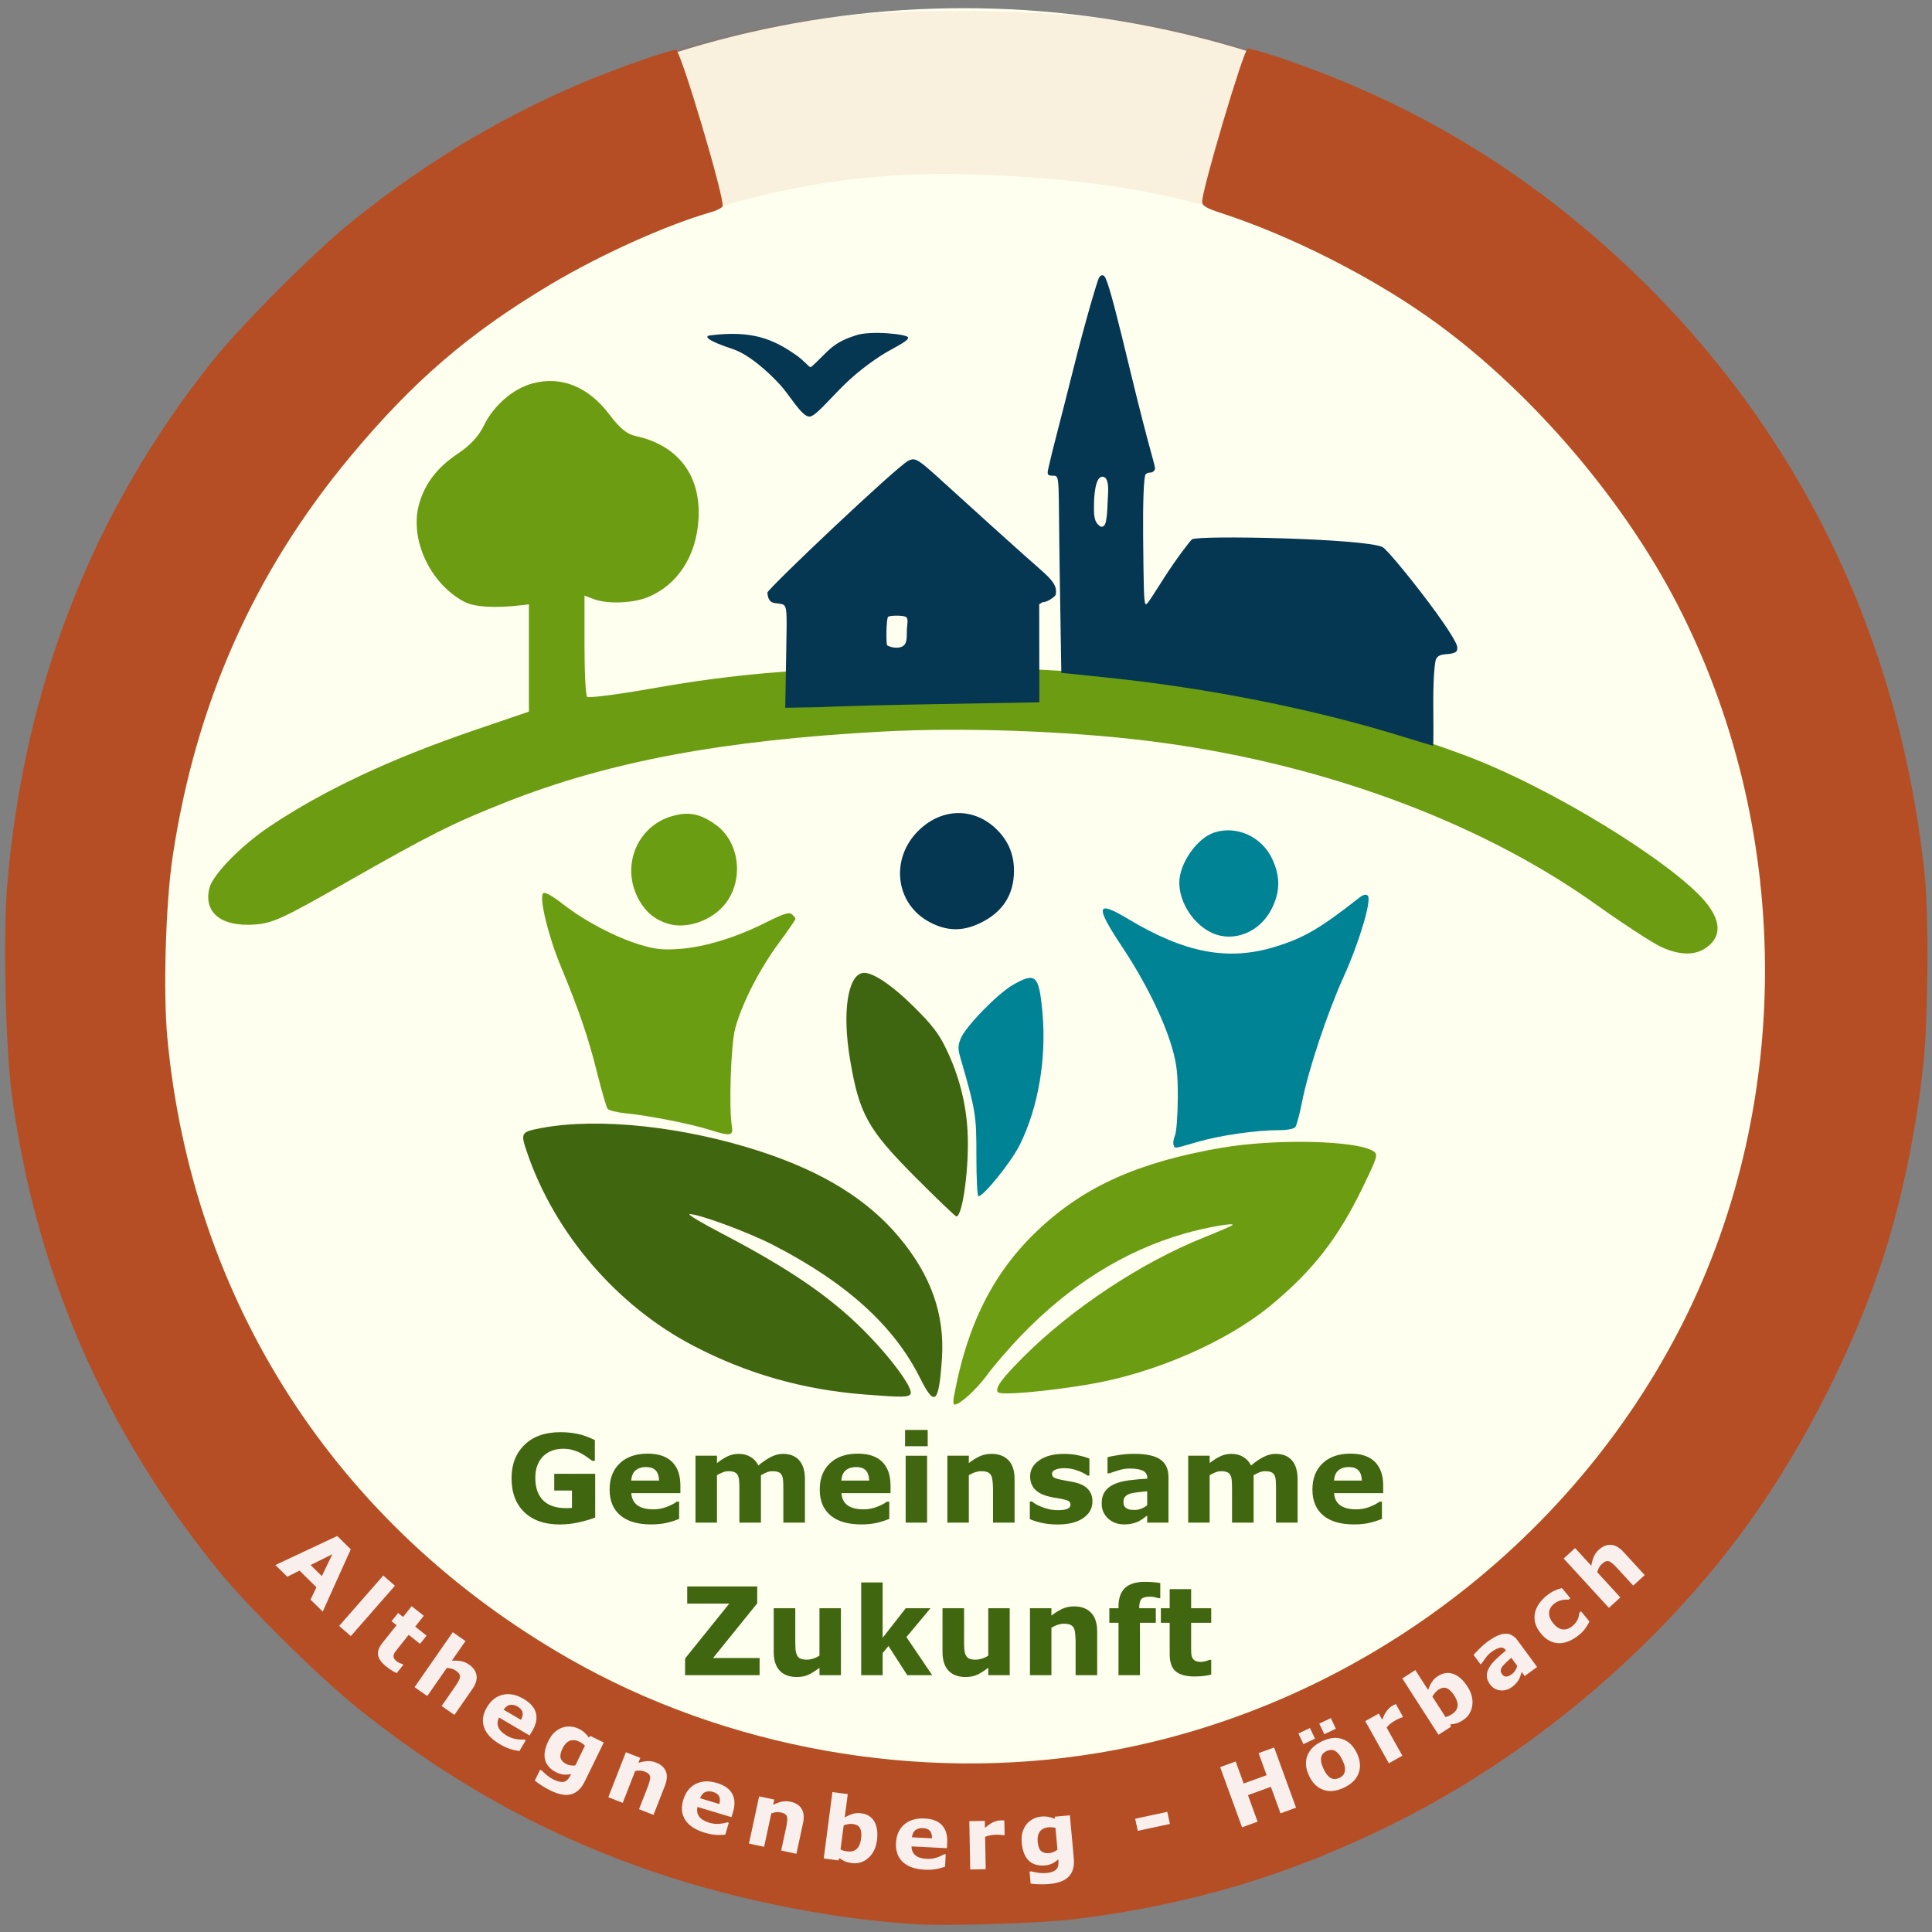 <?xml version="1.0" encoding="UTF-8" standalone="no"?>
<!-- Created with Inkscape (http://www.inkscape.org/) -->

<svg
   version="1.1"
   id="svg1"
   width="760"
   height="760"
   viewBox="0 0 760 760"
   sodipodi:docname="20250811_TS_Gemeinsame_Zukunft_Logo_BG.svg"
   inkscape:version="1.3 (0e150ed, 2023-07-21)"
   inkscape:export-filename="20250815_T_Gemeinsame Zukunft Logo_ink_BG.png"
   inkscape:export-xdpi="96"
   inkscape:export-ydpi="96"
   xmlns:inkscape="http://www.inkscape.org/namespaces/inkscape"
   xmlns:sodipodi="http://sodipodi.sourceforge.net/DTD/sodipodi-0.dtd"
   xmlns="http://www.w3.org/2000/svg"
   xmlns:svg="http://www.w3.org/2000/svg">
  <rect x="0" y="0" width="760" height="760" fill="#808080" stroke="none"/>
  <defs
     id="defs1">
    <rect
       x="715.945"
       y="1151.085"
       width="547.676"
       height="125.397"
       id="rect27" />
    <inkscape:path-effect
       effect="fillet_chamfer"
       id="path-effect16"
       is_visible="true"
       lpeversion="1"
       nodesatellites_param="F,0,0,1,0,0,0,1 @ F,0,0,1,0,0,0,1"
       radius="0"
       unit="px"
       method="auto"
       mode="F"
       chamfer_steps="1"
       flexible="false"
       use_knot_distance="true"
       apply_no_radius="true"
       apply_with_radius="true"
       only_selected="false"
       hide_knots="false" />
    <inkscape:path-effect
       effect="fillet_chamfer"
       id="path-effect15"
       is_visible="true"
       lpeversion="1"
       nodesatellites_param="F,0,0,1,0,0,0,1 @ F,0,0,1,0,0,0,1"
       radius="0"
       unit="px"
       method="auto"
       mode="F"
       chamfer_steps="1"
       flexible="false"
       use_knot_distance="true"
       apply_no_radius="true"
       apply_with_radius="true"
       only_selected="false"
       hide_knots="false" />
    <inkscape:path-effect
       effect="fillet_chamfer"
       id="path-effect14"
       is_visible="true"
       lpeversion="1"
       nodesatellites_param="F,0,0,1,0,0,0,1 @ F,0,0,1,0,0,0,1"
       radius="0"
       unit="px"
       method="auto"
       mode="F"
       chamfer_steps="1"
       flexible="false"
       use_knot_distance="true"
       apply_no_radius="true"
       apply_with_radius="true"
       only_selected="false"
       hide_knots="false" />
    <inkscape:path-effect
       effect="fillet_chamfer"
       id="path-effect13"
       is_visible="true"
       lpeversion="1"
       nodesatellites_param="F,0,0,1,0,0,0,1 @ F,0,0,1,0,0,0,1"
       radius="0"
       unit="px"
       method="auto"
       mode="F"
       chamfer_steps="1"
       flexible="false"
       use_knot_distance="true"
       apply_no_radius="true"
       apply_with_radius="true"
       only_selected="false"
       hide_knots="false" />
    <linearGradient
       id="swatch5"
       inkscape:swatch="solid">
      <stop
         style="stop-color:#000000;stop-opacity:1;"
         offset="0"
         id="stop5" />
    </linearGradient>
    <inkscape:path-effect
       effect="bend_path"
       id="path-effect5"
       is_visible="true"
       lpeversion="1"
       bendpath="m 240.962,930.642 c 142.582,141.733 385.382,159.673 562.402,0"
       prop_scale="1"
       scale_y_rel="false"
       vertical="false"
       hide_knot="false"
       bendpath-nodetypes="cc" />
    <inkscape:path-effect
       effect="bend_path"
       id="path-effect4"
       is_visible="true"
       lpeversion="1"
       bendpath="m 193.761,948.742 c 129.501,273.909 505.879,299.509 651.059,-2.556"
       prop_scale="1"
       scale_y_rel="false"
       vertical="false"
       hide_knot="false"
       bendpath-nodetypes="cc" />
    <inkscape:path-effect
       effect="taper_stroke"
       start_shape="center | center | center | center | center | center | center | center | center | center | center | center | center | center | center | center | center | center | center | center | center | center | center | center | center | center | center | center | center | center | center | center | center | center"
       end_shape="center | center | center | center | center | center | center | center | center | center | center | center | center | center | center | center | center | center | center | center | center | center | center | center | center | center | center | center | center | center | center | center | center | center"
       id="path-effect2"
       is_visible="true"
       lpeversion="1"
       stroke_width="1"
       subpath="1"
       attach_start="0.2 | 0.2 | 0.2 | 0.2 | 0.2 | 0.2 | 0.2 | 0.2 | 0.2 | 0.2 | 0.2 | 0.2 | 0.2 | 0.2 | 0.2 | 0.2 | 0.2 | 0.2 | 0.2 | 0.2 | 0.2 | 0.2 | 0.2 | 0.2 | 0.2 | 0.2 | 0.2 | 0.2 | 0.2 | 0.2 | 0.2 | 0.2 | 0.2"
       end_offset="0.2 | 0.2 | 0.2 | 0.2 | 0.2 | 0.2 | 0.2 | 0.2 | 0.2 | 0.2 | 0.2 | 0.2 | 0.2 | 0.2 | 0.2 | 0.2 | 0.2 | 0.2 | 0.2 | 0.2 | 0.2 | 0.2 | 0.2 | 0.2 | 0.2 | 0.2 | 0.2 | 0.2 | 0.2 | 0.2 | 0.2 | 0.2 | 0.2"
       start_smoothing="0.5 | 0.5 | 0.5 | 0.5 | 0.5 | 0.5 | 0.5 | 0.5 | 0.5 | 0.5 | 0.5 | 0.5 | 0.5 | 0.5 | 0.5 | 0.5 | 0.5 | 0.5 | 0.5 | 0.5 | 0.5 | 0.5 | 0.5 | 0.5 | 0.5 | 0.5 | 0.5 | 0.5 | 0.5 | 0.5 | 0.5 | 0.5 | 0.5"
       end_smoothing="0.5 | 0.5 | 0.5 | 0.5 | 0.5 | 0.5 | 0.5 | 0.5 | 0.5 | 0.5 | 0.5 | 0.5 | 0.5 | 0.5 | 0.5 | 0.5 | 0.5 | 0.5 | 0.5 | 0.5 | 0.5 | 0.5 | 0.5 | 0.5 | 0.5 | 0.5 | 0.5 | 0.5 | 0.5 | 0.5 | 0.5 | 0.5 | 0.5"
       jointype="extrapolated"
       miter_limit="100" />
    <inkscape:path-effect
       effect="fill_between_many"
       method="bsplinespiro"
       autoreverse="false"
       close="false"
       join="false"
       linkedpaths="#text2,0,1"
       id="path-effect3"
       is_visible="true"
       lpeversion="0" />
    <clipPath
       clipPathUnits="userSpaceOnUse"
       id="clipPath4">
      <rect
         style="display:inline;fill:#406610;fill-opacity:1"
         id="rect5"
         width="780.849"
         height="776.896"
         x="120.587"
         y="213.498" />
    </clipPath>
  </defs>
  <sodipodi:namedview
     id="namedview1"
     pagecolor="#ffffff"
     bordercolor="#000000"
     borderopacity="0.25"
     inkscape:showpageshadow="2"
     inkscape:pageopacity="0.0"
     inkscape:pagecheckerboard="0"
     inkscape:deskcolor="#d1d1d1"
     inkscape:zoom="0.93303299"
     inkscape:cx="407.8098"
     inkscape:cy="372.97717"
     inkscape:window-width="2192"
     inkscape:window-height="1027"
     inkscape:window-x="59"
     inkscape:window-y="25"
     inkscape:window-maximized="0"
     inkscape:current-layer="layer1"
     inkscape:export-bgcolor="#ffffffff" />
  <g
     inkscape:groupmode="layer"
     id="layer6"
     inkscape:label="Grafik Ring 1"
     transform="matrix(0.996,0,0,0.999,0.003,1.073)"
     style="fill:#ffffef;fill-opacity:1">
    <ellipse
       style="display:inline;fill:#ffffef;fill-opacity:1;stroke:none;stroke-width:1.131;stroke-linecap:round;stroke-linejoin:round"
       id="path2"
       cx="380.624"
       cy="377.8"
       rx="377.255"
       ry="375.657" />
  </g>
  <g
     inkscape:groupmode="layer"
     id="layer2"
     inkscape:label="Grafik Ring"
     style="display:inline"
     transform="translate(-133.099,-81.709)">
    <path
       style="display:inline;fill:#b64e25;fill-opacity:0.085;stroke-width:1.011"
       d="m 510.357,85.999 c 130.691,0.419 173.207,35.256 299.271,142.994 -50.983,3.591 -22.437,-0.245 -78.929,4.25 C 666.264,184.504 627.443,152.94 511.441,150.222 403.568,147.696 317.295,201.456 267.267,262.066 238.777,250.111 239.106,254.654 205.659,243.405 320.933,119.306 396.655,85.635 510.357,85.999 Z"
       id="path5"
       sodipodi:nodetypes="sccsccs" />
    <path
       style="display:inline;fill:#b64e25;fill-opacity:1"
       d="M 494,838.68 C 462.114,836.856 424.37,829.478 392.606,818.86 349.076,804.31 310.964,783.407 274,753.81 c -15.212,-12.18 -43.605,-40.232 -55.186,-54.523 -44.665,-55.117 -71.426,-116.609 -80.946,-186 -2.596,-18.922 -3.63,-63.008 -1.951,-83.191 6.488,-78.001 33.564,-147.207 80.714,-206.309 11.237,-14.085 39.595,-42.523 54.19,-54.343 30.697,-24.86 63.174,-44.031 98.179,-57.956 11.748,-4.673 28.004,-10.202 29.999,-10.202 1.817,0 19.354,58.917 18.331,61.583 -0.239,0.622 -2.323,1.673 -4.632,2.334 -17.521,5.019 -43.443,16.709 -63.198,28.5 -32.052,19.13 -53.988,38.018 -78.774,67.825 -37.783,45.438 -60.702,97.13 -69.723,157.258 -2.733,18.214 -3.758,53.135 -2.086,71.053 9.701,103.965 66.52,191.909 157.758,244.181 61.949,35.492 138.054,49.047 208.824,37.193 98.285,-16.461 185.341,-80.752 229.928,-169.801 43.518,-86.913 42.555,-194.667 -2.519,-281.999 C 770.77,276.521 733.146,233.243 694.394,206.098 671.156,189.82 640.564,174.432 614.25,165.784 c -6.752,-2.219 -8.25,-3.082 -8.25,-4.751 0,-4.89 16.082,-59.06 17.86,-60.159 0.426,-0.264 5.92,1.248 12.208,3.358 46.017,15.447 86.155,38.092 122.524,69.123 75.504,64.422 120.888,151.325 131.571,251.931 1.764,16.611 1.472,57.246 -0.544,75.805 -2.923,26.9 -8.915,55.022 -16.662,78.195 -11.292,33.774 -29.994,70.591 -50.667,99.742 C 788.18,727.126 738.422,769.953 685,797.196 642.934,818.648 602.368,831.001 555.06,836.764 542.753,838.263 506.563,839.399 494,838.68 Z"
       id="path1"
       sodipodi:nodetypes="sssssssssssssssssssssssssssssssss" />
  </g>
  <g
     inkscape:groupmode="layer"
     id="layer3"
     inkscape:label="Grafik Dorf"
     style="display:inline"
     transform="translate(-133.099,-81.709)">
    <path
       style="display:inline;fill:#6b9c12;fill-opacity:1;stroke:none;stroke-width:1.066;stroke-linecap:round;stroke-linejoin:round"
       d="m 786.552,454.218 c -3.235,-1.469 -14.918,-9.093 -25.962,-16.944 -46.505,-33.055 -109.805,-56.07 -176.566,-64.196 -31.96,-3.89 -72.524,-5.286 -103.951,-3.578 -62.832,3.415 -107.478,11.786 -147.858,27.722 -20.965,8.275 -29.967,12.801 -63.585,31.971 -24.33,13.875 -28.297,15.691 -35.382,16.203 -13.149,0.951 -20.184,-4.737 -17.767,-14.366 1.328,-5.292 12.438,-16.666 23.584,-24.144 21.307,-14.295 47.649,-26.672 80.942,-38.03 l 21.153,-7.217 v -21.094 -21.094 l -3.526,0.404 c -10.042,1.15 -18.002,0.634 -21.888,-1.418 -13.472,-7.114 -21.605,-24.615 -17.816,-38.335 2.232,-8.085 7.133,-14.489 15.246,-19.922 4.976,-3.332 8.244,-6.878 10.351,-11.23 3.728,-7.701 11.435,-14.356 18.992,-16.398 11.311,-3.058 22.006,1.242 30.249,12.16 4.114,5.449 6.939,7.783 10.299,8.508 17.136,3.699 26.158,15.986 24.737,33.689 -1.126,14.025 -8.359,24.906 -19.709,29.647 -5.935,2.479 -16.07,2.864 -21.459,0.815 l -3.617,-1.375 v 19.625 c 0,10.794 0.476,19.907 1.058,20.252 0.582,0.345 8.356,-0.533 17.275,-1.951 17.137,-2.725 48.355,-9.783 111.358,-9.784 63.002,-0.001 76.203,3.554 76.203,3.554 56.894,5.556 99.281,16.017 139.166,30.664 35.405,13.002 82.709,42.718 95.564,57.737 6.317,7.379 6.767,13.627 1.292,17.933 -4.596,3.616 -10.7,3.679 -18.383,0.191 z"
       id="path12"
       sodipodi:nodetypes="sssssssssscccssssssssssscssszcssss" />
    <path
       style="display:inline;fill:#053652"
       d="M 684.873,371.462 C 649.805,360.587 608.459,352.353 567.954,348.178 l -17.359,-1.789 -0.637,-39.691 c -0.594,-36.992 0.216,-37.875 -2.46,-37.851 -3.067,0.027 -2.402,-0.912 -1.603,-4.613 1.109,-5.138 4.188,-16.399 9.161,-36.307 5.325,-21.322 9.815,-35.976 10.308,-36.86 0.774,-1.388 1.902,-1.57 2.682,0.164 1.735,3.855 4.955,16.839 9.524,35.777 8.147,33.773 10.329,38.566 9.823,39.417 -1.171,1.971 -2.094,0.533 -3.594,1.828 -0.819,0.707 -1.144,11.779 -1.018,24.852 0.185,19.118 0.259,26.047 1.016,26.3 0.612,0.205 2.437,-2.925 7.311,-10.513 4.874,-7.587 10.042,-14.306 10.88,-15.005 2.055,-1.717 67.746,-0.377 74.927,3.013 2.793,1.319 30.293,36.139 29.436,39.731 -0.136,0.568 0.716,2.143 -4.594,2.453 -2.624,0.153 -3.438,1.092 -3.854,2.183 -0.341,0.894 -0.991,6.479 -0.991,16.043 0,9.564 0.228,17.792 -0.184,17.73 -0.412,-0.062 -6.518,-1.925 -11.853,-3.58 z M 567.513,288.392 c 0.684,-0.676 1.159,-3.788 1.359,-10.294 0.065,-2.112 0.884,-8.667 -1.994,-8.857 -2.994,-0.197 -3.357,7.702 -3.42,10.43 -0.089,3.862 -0.051,6.786 1.521,8.32 0.902,0.88 1.528,1.396 2.534,0.402 z m -125.169,51.899 c 0.382,-21.854 0.608,-20.514 -3.152,-21.194 -1.366,-0.247 -3.886,0.266 -4.232,-4.233 -0.104,-1.351 51.136,-49.868 55.483,-51.925 3.188,-1.508 3.629,-0.778 20.27,14.356 7.182,6.532 18.897,17.134 25.327,22.854 6.431,5.72 9.394,8.067 11.181,10.555 1.787,2.488 1.192,4.192 1.184,4.874 -0.007,0.682 -3.594,3.281 -5.091,2.964 l -1.42,0.865 0.031,18.823 0.031,19.752 -38.455,0.666 c -19.799,0.343 -41.062,0.849 -47.25,1.236 l -14.252,0.24 z m 46.576,-4.979 c 0.621,-0.748 0.95,-1.968 0.911,-5.117 -0.031,-2.49 0.802,-4.97 -0.311,-5.755 -1.06,-0.747 -6.289,-0.661 -7.049,-0.105 -0.76,0.556 -0.874,10.955 -0.346,11.251 2.011,1.13 5.402,1.406 6.797,-0.275 z M 421.119,218.938 c -9.857,-3.248 -11.134,-4.987 -8.705,-5.294 16.67,-2.105 24.988,1.531 33.971,7.83 3.001,2.104 4.973,4.665 5.524,4.665 0.551,0 3.476,-3.166 6.923,-6.471 3.871,-3.711 7.775,-4.957 10.954,-6.055 5.569,-1.924 20.137,-0.514 20.545,0.845 0.349,1.163 -4.535,3.544 -8.006,5.517 -3.499,1.989 -11.008,6.995 -17.43,13.392 -6.37,6.345 -11.242,12.31 -13.428,12.229 -3.111,-0.115 -7.871,-8.641 -11.483,-12.524 -4.5,-4.838 -11.933,-11.85 -18.865,-14.135 z"
       id="path3"
       sodipodi:nodetypes="sscsssssssssssssssssssssssssssssssszzscccsscsssszssssssssssssss" />
  </g>
  <g
     inkscape:groupmode="layer"
     id="layer4"
     inkscape:label="Personen"
     style="display:inline"
     transform="translate(-133.099,-81.709)">
    <path
       style="display:inline;fill:#008394;fill-opacity:1;stroke:none"
       d="m 594.727,532.037 c -0.242,-0.688 0.026,-2.375 0.595,-3.75 0.569,-1.375 1.059,-7.9 1.088,-14.5 0.043,-9.716 -0.39,-13.523 -2.274,-20 -3.257,-11.193 -10.625,-26.083 -19.542,-39.491 -10.846,-16.307 -10.355,-18.679 2.293,-11.077 22.292,13.398 39.372,16.625 57.84,10.928 11.308,-3.488 17.501,-7.099 33.004,-19.242 1.627,-1.275 2.732,-1.554 3.419,-0.867 1.635,1.635 -3.327,18.302 -9.52,31.975 -6.392,14.113 -13.839,36.506 -16.321,49.079 -0.944,4.782 -2.13,9.257 -2.635,9.944 -0.546,0.742 -3.204,1.251 -6.546,1.253 -9.019,0.005 -22.969,2.018 -31.893,4.603 -9.692,2.808 -8.954,2.719 -9.508,1.144 z"
       id="path17"
       sodipodi:nodetypes="sssssssssssscss"
       inkscape:label="Person 3 Koerper" />
    <path
       style="display:inline;fill:#008394;fill-opacity:1;stroke:none"
       d="m 610,448.75 c -7.372,-3.305 -13.016,-11.946 -12.994,-19.895 0.02,-7.482 6.941,-17.406 13.693,-19.634 8.825,-2.913 18.783,1.607 22.867,10.38 3.217,6.91 3.16,12.836 -0.189,19.556 -4.582,9.194 -14.859,13.411 -23.377,9.593 z"
       id="path18"
       sodipodi:nodetypes="scssss"
       inkscape:label="Person 3 Kopf" />
    <path
       style="display:inline;fill:#008394;fill-opacity:1;stroke:none"
       d="m 517.187,536.537 c 0.021,-16.195 -0.274,-18.003 -6.335,-38.875 -0.968,-3.334 -0.932,-4.766 0.188,-7.471 1.955,-4.72 14.474,-17.584 20.446,-21.009 8.974,-5.148 10.279,-3.993 11.637,10.293 1.751,18.421 -1.546,37.901 -8.915,52.67 -3.324,6.662 -14.175,20.142 -16.213,20.142 -0.455,0 -0.819,-7.088 -0.808,-15.75 z"
       id="path19"
       sodipodi:nodetypes="ssssssss"
       inkscape:label="Person 2 Koerper B" />
    <path
       style="display:inline;fill:#3e650f;fill-opacity:1;stroke:none"
       d="m 493.365,544.962 c -18.998,-19.049 -22.285,-24.976 -25.927,-46.757 -3.036,-18.157 -0.922,-32.593 4.942,-33.746 3.468,-0.682 11.307,4.473 20.18,13.269 7.23,7.168 9.886,10.624 12.726,16.559 5.011,10.471 7.733,20.868 8.411,32.129 0.808,13.414 -1.891,34.041 -4.423,33.796 -0.426,-0.041 -7.586,-6.904 -15.91,-15.25 z"
       id="path20"
       sodipodi:nodetypes="ssssssss"
       inkscape:label="Person 2 Koerper A" />
    <path
       style="display:inline;fill:#053652;fill-opacity:1;stroke:none"
       d="m 498.88,444.493 c -13.813,-7.216 -15.804,-25.455 -3.986,-36.509 8.863,-8.29 20.773,-8.597 29.467,-0.759 5.055,4.557 7.59,10.163 7.617,16.845 0.04,9.604 -4.47,16.576 -13.478,20.835 -6.872,3.249 -12.855,3.123 -19.62,-0.411 z"
       id="path21"
       sodipodi:nodetypes="ssssss"
       inkscape:label="Person 2 Kopf" />
    <path
       style="display:inline;fill:#6b9d12;fill-opacity:1;stroke:none"
       d="m 412.5,526.227 c -7.526,-2.383 -23.89,-5.636 -32.722,-6.505 -3.697,-0.364 -7.129,-1.173 -7.627,-1.798 -0.498,-0.625 -2.345,-6.93 -4.104,-14.011 -3.447,-13.875 -7.172,-24.797 -14.366,-42.125 -4.94,-11.898 -8.579,-27.001 -6.909,-28.672 0.653,-0.653 3.37,0.85 7.984,4.414 8.681,6.707 20.441,12.875 30.131,15.803 6.069,1.834 8.834,2.129 15.5,1.658 9.868,-0.699 22.136,-4.448 33.948,-10.375 7.002,-3.514 9.128,-4.19 10.25,-3.258 0.779,0.646 1.416,1.472 1.416,1.836 0,0.363 -2.988,4.696 -6.639,9.628 -7.516,10.151 -14.5,23.854 -17.057,33.467 -1.701,6.394 -2.538,31.118 -1.303,38.481 0.631,3.762 -0.574,3.968 -8.5,1.459 z"
       id="path22"
       sodipodi:nodetypes="ssssssssssssssss"
       inkscape:label="Person 1 Koerper" />
    <path
       style="display:inline;fill:#6b9d12;fill-opacity:1;stroke:none"
       d="m 396.037,445.135 c -5.041,-1.478 -8.703,-4.413 -11.437,-9.163 -7.465,-12.974 -1.24,-29.117 12.803,-33.199 6.592,-1.916 11.198,-1.006 17.31,3.422 9.947,7.206 11.178,23.274 2.484,32.434 -5.416,5.706 -14.433,8.479 -21.16,6.506 z"
       id="path23"
       sodipodi:nodetypes="ssssss"
       inkscape:label="Person 1 Kopf" />
  </g>
  <g
     inkscape:groupmode="layer"
     id="layer5"
     inkscape:label="Blaetter"
     style="display:inline"
     transform="translate(-133.099,-81.709)">
    <path
       style="display:inline;fill:#6b9c12;fill-opacity:1;stroke:none"
       d="m 508.269,631.537 c 5.165,-28.652 15.566,-49.347 33.136,-65.932 18.219,-17.198 39.509,-26.749 72.155,-32.371 21.552,-3.711 54.01,-2.907 60.02,1.488 1.628,1.191 1.312,2.201 -4.363,13.939 -9.673,20.01 -19.507,32.678 -36.01,46.385 -17.385,14.439 -45.832,26.839 -71.596,31.207 -16.556,2.807 -34.643,4.402 -35.881,3.164 -1.466,-1.466 1.238,-5.221 10.202,-14.171 18.745,-18.716 46.019,-36.793 70.131,-46.484 6.249,-2.511 11.603,-4.821 11.899,-5.133 1.061,-1.12 -10.629,0.941 -18.962,3.342 -23.58,6.796 -45.051,20.201 -64.151,40.051 -4.758,4.945 -10.745,11.865 -13.306,15.378 -4.219,5.79 -10.705,11.742 -12.907,11.847 -0.475,0.022 -0.64,-1.197 -0.368,-2.709 z"
       id="path9"
       sodipodi:nodetypes="ssssssssssssssss"
       inkscape:label="Blatt R" />
    <path
       style="display:inline;fill:#406610;fill-opacity:1;stroke:none"
       d="m 473,630.249 c -24.129,-1.897 -46.066,-8.153 -67.147,-19.15 -30.013,-15.657 -54.519,-44.133 -65.409,-76.006 -2.667,-7.805 -2.492,-8.107 5.555,-9.632 22.484,-4.26 56.269,-0.633 86.5,9.287 24.351,7.99 41.873,18.84 54.229,33.578 12.648,15.087 18.087,30.503 16.896,47.889 -1.216,17.747 -2.814,19.143 -8.618,7.532 -10.281,-20.566 -29.034,-37.53 -57.852,-52.333 -9.773,-5.02 -29.075,-12.149 -32.781,-12.107 -1.03,0.012 4.427,3.308 12.127,7.326 26.666,13.914 42.693,24.81 56.079,38.126 10.447,10.393 19.655,22.752 18.735,25.149 -0.579,1.51 -2.889,1.552 -18.315,0.34 z"
       id="path16"
       sodipodi:nodetypes="ssssssssssssss"
       inkscape:label="Blatt L" />
  </g>
  <g
     inkscape:groupmode="layer"
     id="layer1"
     inkscape:label="Beschriftung Serifenlos"
     style="display:inline"
     transform="translate(-133.099,-81.709)">
    <g
       id="text1"
       style="font-size:48px;-inkscape-font-specification:'sans-serif, ';text-align:center;text-anchor:middle;white-space:pre;inline-size:360.079;fill:#406610"
       inkscape:label="Text Gemeinsame Zukunft"
       transform="translate(59.421,-64.593)"
       aria-label="Gemeinsame Zukunft">
      <path
         style="font-weight:bold;font-family:Sans;-inkscape-font-specification:'Sans, Bold'"
         d="m 307.81,743.274 q -2.344,0.914 -6.211,1.828 -3.867,0.891 -7.711,0.891 -8.906,0 -13.945,-4.828 -5.039,-4.852 -5.039,-13.383 0,-8.133 5.086,-13.102 5.086,-4.992 14.18,-4.992 3.445,0 6.562,0.633 3.117,0.609 6.938,2.461 v 8.18 h -1.008 q -0.656,-0.492 -1.922,-1.383 -1.266,-0.914 -2.438,-1.547 -1.359,-0.75 -3.188,-1.289 -1.805,-0.539 -3.844,-0.539 -2.391,0 -4.336,0.703 -1.945,0.703 -3.492,2.156 -1.477,1.406 -2.344,3.586 -0.844,2.156 -0.844,4.992 0,5.789 3.07,8.859 3.07,3.07 9.07,3.07 0.516,0 1.125,-0.023 0.633,-0.023 1.148,-0.07 v -6.844 h -6.961 v -6.586 h 16.102 z m 33.516,-9.609 h -19.312 q 0.188,3.094 2.344,4.734 2.18,1.641 6.398,1.641 2.672,0 5.18,-0.961 2.508,-0.961 3.961,-2.062 h 0.938 v 6.773 q -2.859,1.148 -5.391,1.664 -2.531,0.516 -5.602,0.516 -7.922,0 -12.141,-3.562 -4.219,-3.562 -4.219,-10.148 0,-6.516 3.984,-10.312 4.008,-3.82 10.969,-3.82 6.422,0 9.656,3.258 3.234,3.234 3.234,9.328 z m -8.391,-4.945 q -0.07,-2.648 -1.312,-3.984 -1.242,-1.336 -3.867,-1.336 -2.438,0 -4.008,1.266 -1.57,1.266 -1.758,4.055 z m 40.078,-2.109 v 18.656 h -8.484 v -13.148 q 0,-1.922 -0.094,-3.258 -0.094,-1.359 -0.516,-2.203 -0.422,-0.844 -1.289,-1.219 -0.844,-0.398 -2.391,-0.398 -1.242,0 -2.414,0.516 -1.172,0.492 -2.109,1.055 v 18.656 h -8.438 v -26.32 h 8.438 v 2.906 q 2.18,-1.711 4.172,-2.672 1.992,-0.961 4.406,-0.961 2.602,0 4.594,1.172 1.992,1.148 3.117,3.398 2.531,-2.133 4.922,-3.352 2.391,-1.219 4.688,-1.219 4.266,0 6.469,2.555 2.227,2.555 2.227,7.359 v 17.133 h -8.484 v -13.148 q 0,-1.945 -0.094,-3.281 -0.07,-1.336 -0.492,-2.18 -0.398,-0.844 -1.266,-1.219 -0.867,-0.398 -2.438,-0.398 -1.055,0 -2.062,0.375 -1.008,0.352 -2.461,1.195 z m 50.977,7.055 h -19.312 q 0.188,3.094 2.344,4.734 2.18,1.641 6.398,1.641 2.672,0 5.18,-0.961 2.508,-0.961 3.961,-2.062 h 0.938 v 6.773 q -2.859,1.148 -5.391,1.664 -2.531,0.516 -5.602,0.516 -7.922,0 -12.141,-3.562 -4.219,-3.562 -4.219,-10.148 0,-6.516 3.984,-10.312 4.008,-3.82 10.969,-3.82 6.422,0 9.656,3.258 3.234,3.234 3.234,9.328 z m -8.391,-4.945 q -0.07,-2.648 -1.312,-3.984 -1.242,-1.336 -3.867,-1.336 -2.438,0 -4.008,1.266 -1.57,1.266 -1.758,4.055 z m 22.781,16.547 h -8.438 v -26.32 h 8.438 z m 0.234,-30.07 h -8.906 v -6.398 h 8.906 z m 34.172,30.07 h -8.484 v -13.055 q 0,-1.594 -0.164,-3.164 -0.164,-1.594 -0.562,-2.344 -0.469,-0.867 -1.383,-1.266 -0.891,-0.398 -2.508,-0.398 -1.148,0 -2.344,0.375 -1.172,0.375 -2.555,1.195 v 18.656 h -8.438 v -26.32 h 8.438 v 2.906 q 2.25,-1.758 4.312,-2.695 2.086,-0.938 4.617,-0.938 4.266,0 6.656,2.484 2.414,2.484 2.414,7.43 z m 30.633,-8.344 q 0,4.078 -3.656,6.586 -3.656,2.484 -10.008,2.484 -3.516,0 -6.375,-0.656 -2.859,-0.656 -4.594,-1.453 v -6.938 h 0.773 q 0.633,0.445 1.453,0.984 0.844,0.516 2.367,1.125 1.312,0.539 2.977,0.938 1.664,0.375 3.562,0.375 2.484,0 3.68,-0.539 1.195,-0.562 1.195,-1.641 0,-0.961 -0.703,-1.383 -0.703,-0.445 -2.672,-0.844 -0.938,-0.211 -2.555,-0.445 -1.594,-0.258 -2.906,-0.609 -3.586,-0.938 -5.32,-2.906 -1.734,-1.992 -1.734,-4.945 0,-3.797 3.586,-6.305 3.609,-2.531 9.844,-2.531 2.953,0 5.648,0.609 2.719,0.586 4.242,1.266 v 6.656 h -0.727 q -1.875,-1.289 -4.289,-2.086 -2.391,-0.82 -4.852,-0.82 -2.039,0 -3.445,0.562 -1.383,0.562 -1.383,1.594 0,0.938 0.633,1.43 0.633,0.492 2.977,0.984 1.289,0.258 2.766,0.516 1.5,0.234 3,0.609 3.328,0.867 4.922,2.742 1.594,1.852 1.594,4.641 z m 21.539,1.477 v -5.484 q -1.711,0.141 -3.703,0.398 -1.992,0.234 -3.023,0.562 -1.266,0.398 -1.945,1.172 -0.656,0.75 -0.656,1.992 0,0.82 0.141,1.336 0.141,0.516 0.703,0.984 0.539,0.469 1.289,0.703 0.75,0.211 2.344,0.211 1.266,0 2.555,-0.516 1.312,-0.516 2.297,-1.359 z m 0,4.078 q -0.68,0.516 -1.688,1.242 -1.008,0.727 -1.898,1.148 -1.242,0.562 -2.578,0.82 -1.336,0.281 -2.93,0.281 -3.75,0 -6.281,-2.32 -2.531,-2.32 -2.531,-5.93 0,-2.883 1.289,-4.711 1.289,-1.828 3.656,-2.883 2.344,-1.055 5.812,-1.5 3.469,-0.445 7.195,-0.656 v -0.141 q 0,-2.18 -1.781,-3 -1.781,-0.844 -5.25,-0.844 -2.086,0 -4.453,0.75 -2.367,0.727 -3.398,1.125 h -0.773 v -6.352 q 1.336,-0.352 4.336,-0.82 3.023,-0.492 6.047,-0.492 7.195,0 10.383,2.227 3.211,2.203 3.211,6.938 v 17.906 h -8.367 z m 41.859,-15.867 v 18.656 h -8.484 v -13.148 q 0,-1.922 -0.094,-3.258 -0.094,-1.359 -0.516,-2.203 -0.422,-0.844 -1.289,-1.219 -0.844,-0.398 -2.391,-0.398 -1.242,0 -2.414,0.516 -1.172,0.492 -2.109,1.055 v 18.656 h -8.438 v -26.32 h 8.438 v 2.906 q 2.18,-1.711 4.172,-2.672 1.992,-0.961 4.406,-0.961 2.602,0 4.594,1.172 1.992,1.148 3.117,3.398 2.531,-2.133 4.922,-3.352 2.391,-1.219 4.688,-1.219 4.266,0 6.469,2.555 2.227,2.555 2.227,7.359 v 17.133 h -8.484 v -13.148 q 0,-1.945 -0.094,-3.281 -0.07,-1.336 -0.492,-2.18 -0.398,-0.844 -1.266,-1.219 -0.867,-0.398 -2.438,-0.398 -1.055,0 -2.062,0.375 -1.008,0.352 -2.461,1.195 z m 50.977,7.055 h -19.312 q 0.188,3.094 2.344,4.734 2.18,1.641 6.398,1.641 2.672,0 5.18,-0.961 2.508,-0.961 3.961,-2.062 h 0.938 v 6.773 q -2.859,1.148 -5.391,1.664 -2.531,0.516 -5.602,0.516 -7.922,0 -12.141,-3.562 -4.219,-3.562 -4.219,-10.148 0,-6.516 3.984,-10.312 4.008,-3.82 10.969,-3.82 6.422,0 9.656,3.258 3.234,3.234 3.234,9.328 z m -8.391,-4.945 q -0.07,-2.648 -1.312,-3.984 -1.242,-1.336 -3.867,-1.336 -2.438,0 -4.008,1.266 -1.57,1.266 -1.758,4.055 z"
         id="path4" />
      <path
         style="font-weight:bold;font-family:Sans;-inkscape-font-specification:'Sans, Bold'"
         d="m 372.485,805.266 h -29.32 v -6.539 l 17.391,-21.609 h -16.547 v -6.75 h 27.539 v 6.656 l -17.367,21.492 h 18.305 z m 31.992,0 h -8.438 v -2.906 q -2.344,1.781 -4.289,2.719 -1.945,0.914 -4.641,0.914 -4.359,0 -6.727,-2.508 -2.344,-2.508 -2.344,-7.406 v -17.133 h 8.484 v 13.055 q 0,1.992 0.117,3.328 0.141,1.312 0.609,2.18 0.445,0.867 1.336,1.266 0.914,0.398 2.531,0.398 1.078,0 2.391,-0.398 1.312,-0.398 2.531,-1.172 v -18.656 h 8.438 z m 35.906,0 h -9.82 l -7.383,-11.461 -2.297,2.789 v 8.672 h -8.438 v -36.469 h 8.438 v 21.773 l 9.094,-11.625 h 9.727 l -9.469,11.344 z m 30.492,0 h -8.438 v -2.906 q -2.344,1.781 -4.289,2.719 -1.945,0.914 -4.641,0.914 -4.359,0 -6.727,-2.508 -2.344,-2.508 -2.344,-7.406 v -17.133 h 8.484 v 13.055 q 0,1.992 0.117,3.328 0.141,1.312 0.609,2.18 0.445,0.867 1.336,1.266 0.914,0.398 2.531,0.398 1.078,0 2.391,-0.398 1.312,-0.398 2.531,-1.172 v -18.656 h 8.438 z m 34.406,0 h -8.484 v -13.055 q 0,-1.594 -0.164,-3.164 -0.164,-1.594 -0.562,-2.344 -0.469,-0.867 -1.383,-1.266 -0.891,-0.398 -2.508,-0.398 -1.148,0 -2.344,0.375 -1.172,0.375 -2.555,1.195 v 18.656 h -8.438 v -26.32 h 8.438 v 2.906 q 2.25,-1.758 4.312,-2.695 2.086,-0.938 4.617,-0.938 4.266,0 6.656,2.484 2.414,2.484 2.414,7.43 z m 24.82,-30.281 h -0.633 q -0.562,-0.164 -1.477,-0.375 -0.891,-0.211 -1.922,-0.211 -2.484,0 -3.375,0.891 -0.867,0.891 -0.867,3.445 v 0.211 h 6.516 v 5.719 h -6.234 v 20.602 h -8.438 v -20.602 h -3.609 v -5.719 h 3.609 v -0.727 q 0,-4.828 2.555,-7.242 2.578,-2.414 7.781,-2.414 1.875,0 3.398,0.141 1.523,0.117 2.695,0.328 z m 20.039,30.047 q -1.359,0.352 -2.883,0.539 -1.523,0.211 -3.727,0.211 -4.922,0 -7.336,-1.992 -2.391,-1.992 -2.391,-6.82 v -12.305 h -3.469 v -5.719 h 3.469 v -7.523 h 8.438 v 7.523 h 7.898 v 5.719 h -7.898 v 9.328 q 0,1.383 0.023,2.414 0.023,1.031 0.375,1.852 0.328,0.82 1.148,1.312 0.844,0.469 2.438,0.469 0.656,0 1.711,-0.281 1.078,-0.281 1.5,-0.516 h 0.703 z"
         id="path6" />
    </g>
    <g
       id="g16"
       inkscape:label="Text Althegnenberg Hoerbach"
       transform="translate(4,36.437)">
      <path
         style="display:none;fill:none;stroke:#000000;stroke-width:1.082px;stroke-linecap:butt;stroke-linejoin:miter;stroke-opacity:1"
         d="M 222.275,647.099 C 339.672,789.909 504.56,807.991 615.5,772.333 715.342,740.242 787.756,665.752 787.756,665.752"
         id="path13"
         sodipodi:nodetypes="csc"
         inkscape:label="Verlaufspfad fuer text - VERSTECKT" />
      <path
         style="font-weight:bold;font-size:34.667px;line-height:1.25;font-family:Sans;-inkscape-font-specification:'Sans, Bold';letter-spacing:5.29px;fill:#f9f0ed"
         d="m 239.575,667.182 -4.426,-5.057 2.686,-4.668 -6.154,-7.031 -4.982,2.044 -4.315,-4.929 25.097,-9.595 4.928,5.63 z m 0.7,-13.952 4.761,-8.284 -8.842,3.622 z m 9.618,24.388 -4.274,-4.343 18.773,-18.474 4.274,4.343 z m 16.934,15.853 q -0.893,-0.48 -1.793,-1.128 -0.911,-0.635 -2.079,-1.716 -2.61,-2.414 -2.912,-4.654 -0.29,-2.229 2.077,-4.788 l 6.034,-6.524 -1.839,-1.701 2.805,-3.032 1.839,1.701 3.69,-3.989 4.473,4.138 -3.69,3.989 4.188,3.874 -2.805,3.032 -4.188,-3.874 -4.575,4.946 q -0.678,0.733 -1.171,1.291 -0.493,0.558 -0.709,1.166 -0.228,0.596 -0.035,1.259 0.217,0.662 1.062,1.444 0.348,0.322 1.045,0.69 0.71,0.38 1.048,0.462 l 0.373,0.345 z m 21.41,18.067 -4.758,-3.861 5.941,-7.322 q 0.725,-0.894 1.348,-1.849 0.633,-0.968 0.751,-1.57 0.132,-0.7 -0.2,-1.339 -0.318,-0.629 -1.225,-1.365 -0.644,-0.523 -1.485,-0.856 -0.828,-0.323 -1.977,-0.492 l -8.49,10.463 -4.732,-3.84 16.595,-20.453 4.732,3.84 -5.941,7.321 q 2.062,0.038 3.645,0.451 1.596,0.423 3.016,1.575 2.392,1.941 2.603,4.422 0.223,2.492 -2.027,5.265 z m 28.9,10.279 -11.469,-7.937 q -1.16,1.914 -0.554,3.775 0.62,1.87 3.126,3.604 1.587,1.098 3.471,1.558 1.884,0.46 3.2,0.403 l 0.557,0.385 -2.784,4.023 q -2.17,-0.493 -3.885,-1.227 -1.715,-0.734 -3.539,-1.996 -4.705,-3.256 -5.746,-7.105 -1.041,-3.85 1.665,-7.761 2.678,-3.869 6.605,-4.487 3.95,-0.622 8.084,2.239 3.814,2.639 4.396,5.903 0.592,3.25 -1.913,6.869 z m -2.951,-6.385 q 1.047,-1.602 0.858,-2.906 -0.189,-1.304 -1.748,-2.383 -1.448,-1.002 -2.9,-0.896 -1.453,0.106 -2.71,1.686 z m 23.363,25.825 q -1.347,2.311 -2.926,3.506 -1.579,1.196 -3.283,1.397 -1.713,0.216 -3.625,-0.369 -1.906,-0.562 -4.012,-1.79 -1.711,-0.997 -3.259,-2.174 -1.533,-1.168 -2.576,-2.168 l 2.395,-4.109 0.643,0.375 q 0.744,0.943 1.954,2.06 1.202,1.132 2.299,1.771 1.462,0.852 2.531,1.103 1.075,0.274 1.847,0.058 0.726,-0.204 1.357,-0.816 0.631,-0.612 1.228,-1.636 l 0.179,-0.307 q -1.402,0.221 -2.822,8.8e-4 -1.42,-0.22 -2.838,-1.047 -3.451,-2.012 -4.113,-5.18 -0.661,-3.168 1.811,-7.409 1.185,-2.033 2.616,-3.177 1.431,-1.145 3.109,-1.636 1.562,-0.461 3.298,-0.213 1.751,0.257 3.228,1.118 1.331,0.776 2.225,1.728 0.918,0.946 1.486,2.022 l 0.616,-0.62 5.104,2.975 z m -3.347,-6.359 4.339,-7.444 q -0.343,-0.454 -0.941,-0.94 -0.59,-0.501 -1.116,-0.807 -2.077,-1.21 -3.814,-0.617 -1.729,0.579 -2.973,2.714 -1.381,2.369 -1.049,3.816 0.346,1.456 2.087,2.47 0.79,0.46 1.695,0.655 0.905,0.195 1.773,0.152 z m 29.229,21.678 -5.527,-2.647 4.072,-8.504 q 0.497,-1.038 0.88,-2.112 0.39,-1.089 0.365,-1.702 -0.035,-0.711 -0.506,-1.256 -0.456,-0.537 -1.509,-1.042 -0.748,-0.358 -1.644,-0.487 -0.88,-0.121 -2.037,-0.018 l -5.82,12.152 -5.496,-2.632 8.21,-17.145 5.496,2.632 -0.907,1.893 q 2.014,-0.443 3.65,-0.41 1.651,0.04 3.3,0.83 2.779,1.331 3.561,3.695 0.798,2.371 -0.745,5.593 z m 30.507,3.161 -13.022,-4.998 q -0.674,2.135 0.355,3.799 1.045,1.67 3.89,2.762 1.802,0.691 3.741,0.693 1.94,0.001 3.204,-0.366 l 0.632,0.243 -1.753,4.567 q -2.225,0.034 -4.065,-0.273 -1.84,-0.307 -3.91,-1.102 -5.341,-2.05 -7.264,-5.544 -1.923,-3.494 -0.218,-7.935 1.686,-4.393 5.355,-5.922 3.691,-1.539 8.385,0.263 4.33,1.662 5.668,4.696 1.344,3.018 -0.233,7.127 z m -4.378,-5.506 q 0.638,-1.804 0.146,-3.026 -0.492,-1.222 -2.262,-1.902 -1.644,-0.631 -3.03,-0.184 -1.386,0.447 -2.235,2.279 z m 28.792,21.771 -5.878,-1.73 2.661,-9.045 q 0.325,-1.104 0.531,-2.226 0.211,-1.138 0.088,-1.739 -0.148,-0.696 -0.7,-1.159 -0.536,-0.458 -1.656,-0.787 -0.796,-0.234 -1.7,-0.218 -0.888,0.021 -2.014,0.307 l -3.803,12.926 -5.846,-1.72 5.366,-18.236 5.846,1.72 -0.592,2.014 q 1.917,-0.759 3.537,-0.988 1.636,-0.224 3.39,0.292 2.955,0.87 4.105,3.078 1.166,2.213 0.158,5.64 z m 31.986,-2.908 q -0.91,4.392 -3.92,6.656 -2.994,2.267 -6.623,1.514 -1.558,-0.323 -2.666,-0.898 -1.108,-0.575 -2.038,-1.425 l -0.441,0.877 -5.718,-1.185 5.344,-25.791 5.967,1.236 -1.889,9.116 q 1.602,-0.809 3.169,-1.193 1.583,-0.381 3.456,0.007 3.53,0.732 4.908,3.679 1.381,2.931 0.453,7.406 z m -6.173,-1.158 q 0.515,-2.486 -0.052,-4.004 -0.567,-1.518 -2.738,-1.968 -0.845,-0.175 -1.795,-0.095 -0.947,0.063 -1.858,0.376 l -1.937,9.348 q 0.598,0.366 1.161,0.569 0.563,0.203 1.375,0.371 2.37,0.491 3.819,-0.661 1.449,-1.152 2.026,-3.936 z m 33.392,6.255 -13.839,-1.739 q -0.144,2.234 1.253,3.604 1.414,1.372 4.437,1.752 1.915,0.241 3.798,-0.222 1.884,-0.463 3.024,-1.121 l 0.672,0.084 -0.61,4.854 q -2.152,0.566 -4.013,0.707 -1.86,0.142 -4.06,-0.135 -5.677,-0.713 -8.379,-3.646 -2.702,-2.933 -2.109,-7.652 0.587,-4.669 3.784,-7.031 3.216,-2.377 8.204,-1.75 4.602,0.578 6.626,3.204 2.026,2.609 1.478,6.976 z m -5.567,-4.299 q 0.188,-1.904 -0.582,-2.973 -0.77,-1.069 -2.651,-1.306 -1.747,-0.219 -2.986,0.546 -1.239,0.766 -1.625,2.747 z m 28.578,0.904 -0.541,-0.03 q -0.381,-0.157 -1.239,-0.272 -0.858,-0.115 -1.433,-0.147 -1.301,-0.072 -2.308,0.042 -1.007,0.114 -2.178,0.456 l -0.703,12.71 -6.084,-0.337 1.05,-18.98 6.084,0.337 -0.154,2.789 q 2.107,-1.613 3.625,-2.088 1.519,-0.492 2.77,-0.423 0.321,0.018 0.726,0.057 0.405,0.039 0.707,0.09 z m 26.463,10.908 q 0.044,2.674 -0.687,4.515 -0.731,1.841 -2.085,2.896 -1.353,1.072 -3.292,1.561 -1.922,0.506 -4.359,0.546 -1.98,0.033 -3.914,-0.172 -1.916,-0.205 -3.327,-0.52 l -0.079,-4.756 0.745,-0.012 q 1.124,0.422 2.738,0.75 1.614,0.346 2.883,0.325 1.692,-0.028 2.736,-0.367 1.061,-0.322 1.61,-0.907 0.516,-0.55 0.739,-1.4 0.223,-0.85 0.203,-2.035 l -0.006,-0.355 q -1.085,0.915 -2.414,1.462 -1.328,0.547 -2.97,0.574 -3.994,0.066 -6.2,-2.301 -2.206,-2.367 -2.288,-7.276 -0.039,-2.353 0.593,-4.073 0.632,-1.72 1.812,-3.01 1.097,-1.203 2.711,-1.89 1.631,-0.687 3.34,-0.716 1.54,-0.025 2.799,0.326 1.275,0.334 2.318,0.96 l 0.206,-0.85 5.907,-0.098 z m -6.156,-3.707 -0.143,-8.615 q -0.528,-0.211 -1.292,-0.317 -0.764,-0.123 -1.373,-0.113 -2.403,0.04 -3.582,1.448 -1.179,1.391 -1.138,3.862 0.045,2.742 1.079,3.808 1.05,1.066 3.064,1.033 0.914,-0.015 1.789,-0.317 0.875,-0.302 1.595,-0.788 z m 44.861,-6.809 -12.793,1.773 -0.669,-4.829 12.793,-1.773 z m 49.963,-2.702 -6.256,1.764 -3.014,-10.687 -9.237,2.605 3.014,10.687 -6.256,1.764 -6.842,-24.258 6.256,-1.764 2.504,8.879 9.237,-2.605 -2.504,-8.879 6.256,-1.764 z m 25.456,-19.626 q 1.691,4.373 0.111,7.888 -1.571,3.493 -6.181,5.276 -4.61,1.783 -8.138,0.262 -3.519,-1.543 -5.21,-5.916 -1.704,-4.405 -0.117,-7.904 1.602,-3.506 6.181,-5.276 4.641,-1.795 8.144,-0.246 3.519,1.543 5.21,5.916 z m -5.327,7.015 q 0.29,-0.893 0.192,-1.944 -0.088,-1.073 -0.742,-2.762 -0.605,-1.563 -1.298,-2.511 -0.693,-0.948 -1.443,-1.384 -0.756,-0.452 -1.57,-0.445 -0.814,0.006 -1.635,0.324 -0.821,0.318 -1.383,0.789 -0.546,0.465 -0.874,1.354 -0.283,0.817 -0.183,2.013 0.115,1.19 0.744,2.816 0.562,1.452 1.245,2.422 0.678,0.954 1.449,1.4 0.743,0.42 1.548,0.436 0.82,0.009 1.72,-0.339 0.774,-0.299 1.371,-0.82 0.607,-0.543 0.858,-1.348 z m -2.208,-17.204 -4.689,1.814 -1.667,-4.31 4.689,-1.814 z m -8.478,3.279 -4.689,1.814 -1.667,-4.31 4.689,-1.814 z m 35.171,-5.967 -0.491,0.229 q -0.41,0.042 -1.221,0.345 -0.811,0.303 -1.333,0.546 -1.181,0.551 -2.015,1.126 -0.834,0.575 -1.705,1.43 l 5.377,11.538 -5.523,2.574 -8.029,-17.23 5.523,-2.574 1.18,2.532 q 1.097,-2.416 2.211,-3.551 1.107,-1.151 2.242,-1.68 0.292,-0.136 0.667,-0.292 0.375,-0.156 0.666,-0.254 z m 26.176,-9.997 q 2.14,3.942 1.301,7.614 -0.824,3.663 -4.082,5.432 -1.398,0.759 -2.616,1.035 -1.218,0.276 -2.477,0.227 l 0.229,0.954 -5.133,2.786 -12.564,-23.149 5.356,-2.907 4.441,8.182 q 0.702,-1.652 1.65,-2.956 0.963,-1.312 2.644,-2.225 3.169,-1.72 6.123,-0.357 2.946,1.348 5.126,5.364 z m -5.463,3.1 q -1.211,-2.232 -2.624,-3.025 -1.413,-0.793 -3.362,0.264 -0.759,0.412 -1.433,1.086 -0.682,0.659 -1.177,1.486 l 4.554,8.391 q 0.693,-0.107 1.254,-0.315 0.561,-0.208 1.29,-0.604 2.127,-1.155 2.491,-2.97 0.363,-1.815 -0.993,-4.314 z m 25.577,-9.783 -2.103,-3.357 q -0.993,0.742 -2.114,1.664 -1.129,0.907 -1.635,1.503 -0.622,0.729 -0.741,1.463 -0.114,0.711 0.362,1.471 0.315,0.502 0.598,0.764 0.284,0.262 0.808,0.333 0.51,0.08 1.059,-0.064 0.54,-0.158 1.515,-0.769 0.775,-0.485 1.366,-1.295 0.606,-0.819 0.885,-1.713 z m 1.564,2.496 q -0.218,0.576 -0.557,1.407 -0.338,0.831 -0.722,1.431 -0.545,0.821 -1.263,1.491 -0.71,0.684 -1.685,1.295 -2.295,1.438 -4.734,0.988 -2.439,-0.45 -3.823,-2.659 -1.105,-1.764 -1.017,-3.378 0.088,-1.613 1.133,-3.166 1.03,-1.544 2.982,-3.147 1.952,-1.602 4.152,-3.16 l -0.054,-0.086 q -0.836,-1.334 -2.24,-1.153 -1.414,0.167 -3.537,1.496 -1.277,0.8 -2.438,2.166 -1.17,1.352 -1.649,1.992 l -0.473,0.297 -2.435,-3.887 q 0.683,-0.727 2.339,-2.164 1.662,-1.46 3.512,-2.62 4.404,-2.759 7.208,-2.618 2.81,0.117 4.625,3.015 l 6.865,10.96 -5.121,3.208 z M 731.79,712.929 q -2.034,1.433 -4.063,2.139 -2.015,0.696 -3.973,0.563 -1.943,-0.142 -3.704,-1.2 -1.76,-1.058 -3.213,-3.12 -1.531,-2.172 -1.923,-4.257 -0.378,-2.094 0.191,-4.048 0.567,-1.87 1.892,-3.487 1.325,-1.617 3.096,-2.865 1.591,-1.121 3.177,-1.721 1.586,-0.6 3.138,-0.865 l 2.993,4.248 -0.706,0.497 q -0.466,-0.044 -1.115,-0.084 -0.635,-0.049 -1.455,0.052 -0.782,0.095 -1.596,0.379 -0.824,0.27 -1.724,0.904 -1.992,1.404 -2.175,3.438 -0.178,2.01 1.353,4.182 1.58,2.242 3.492,2.634 1.926,0.382 3.946,-1.041 0.941,-0.663 1.542,-1.397 0.605,-0.758 0.898,-1.399 0.275,-0.608 0.421,-1.166 0.145,-0.558 0.245,-1.063 l 0.706,-0.497 2.993,4.248 q -0.786,1.382 -1.849,2.607 -1.039,1.229 -2.589,2.321 z m 27.462,-21.531 -4.811,3.795 -5.84,-7.402 q -0.713,-0.904 -1.508,-1.721 -0.806,-0.83 -1.367,-1.077 -0.654,-0.282 -1.35,-0.099 -0.683,0.172 -1.6,0.896 -0.651,0.514 -1.161,1.261 -0.497,0.737 -0.914,1.821 l 8.346,10.578 -4.784,3.774 -16.314,-20.678 4.784,-3.774 5.84,7.402 q 0.489,-2.003 1.239,-3.457 0.763,-1.465 2.199,-2.597 2.419,-1.908 4.885,-1.569 2.48,0.329 4.692,3.133 z"
         id="text16"
         transform="rotate(-4.25,410.2,451.363)"
         aria-label="Althegnenberg - Hörbach" />
    </g>
  </g>
</svg>
